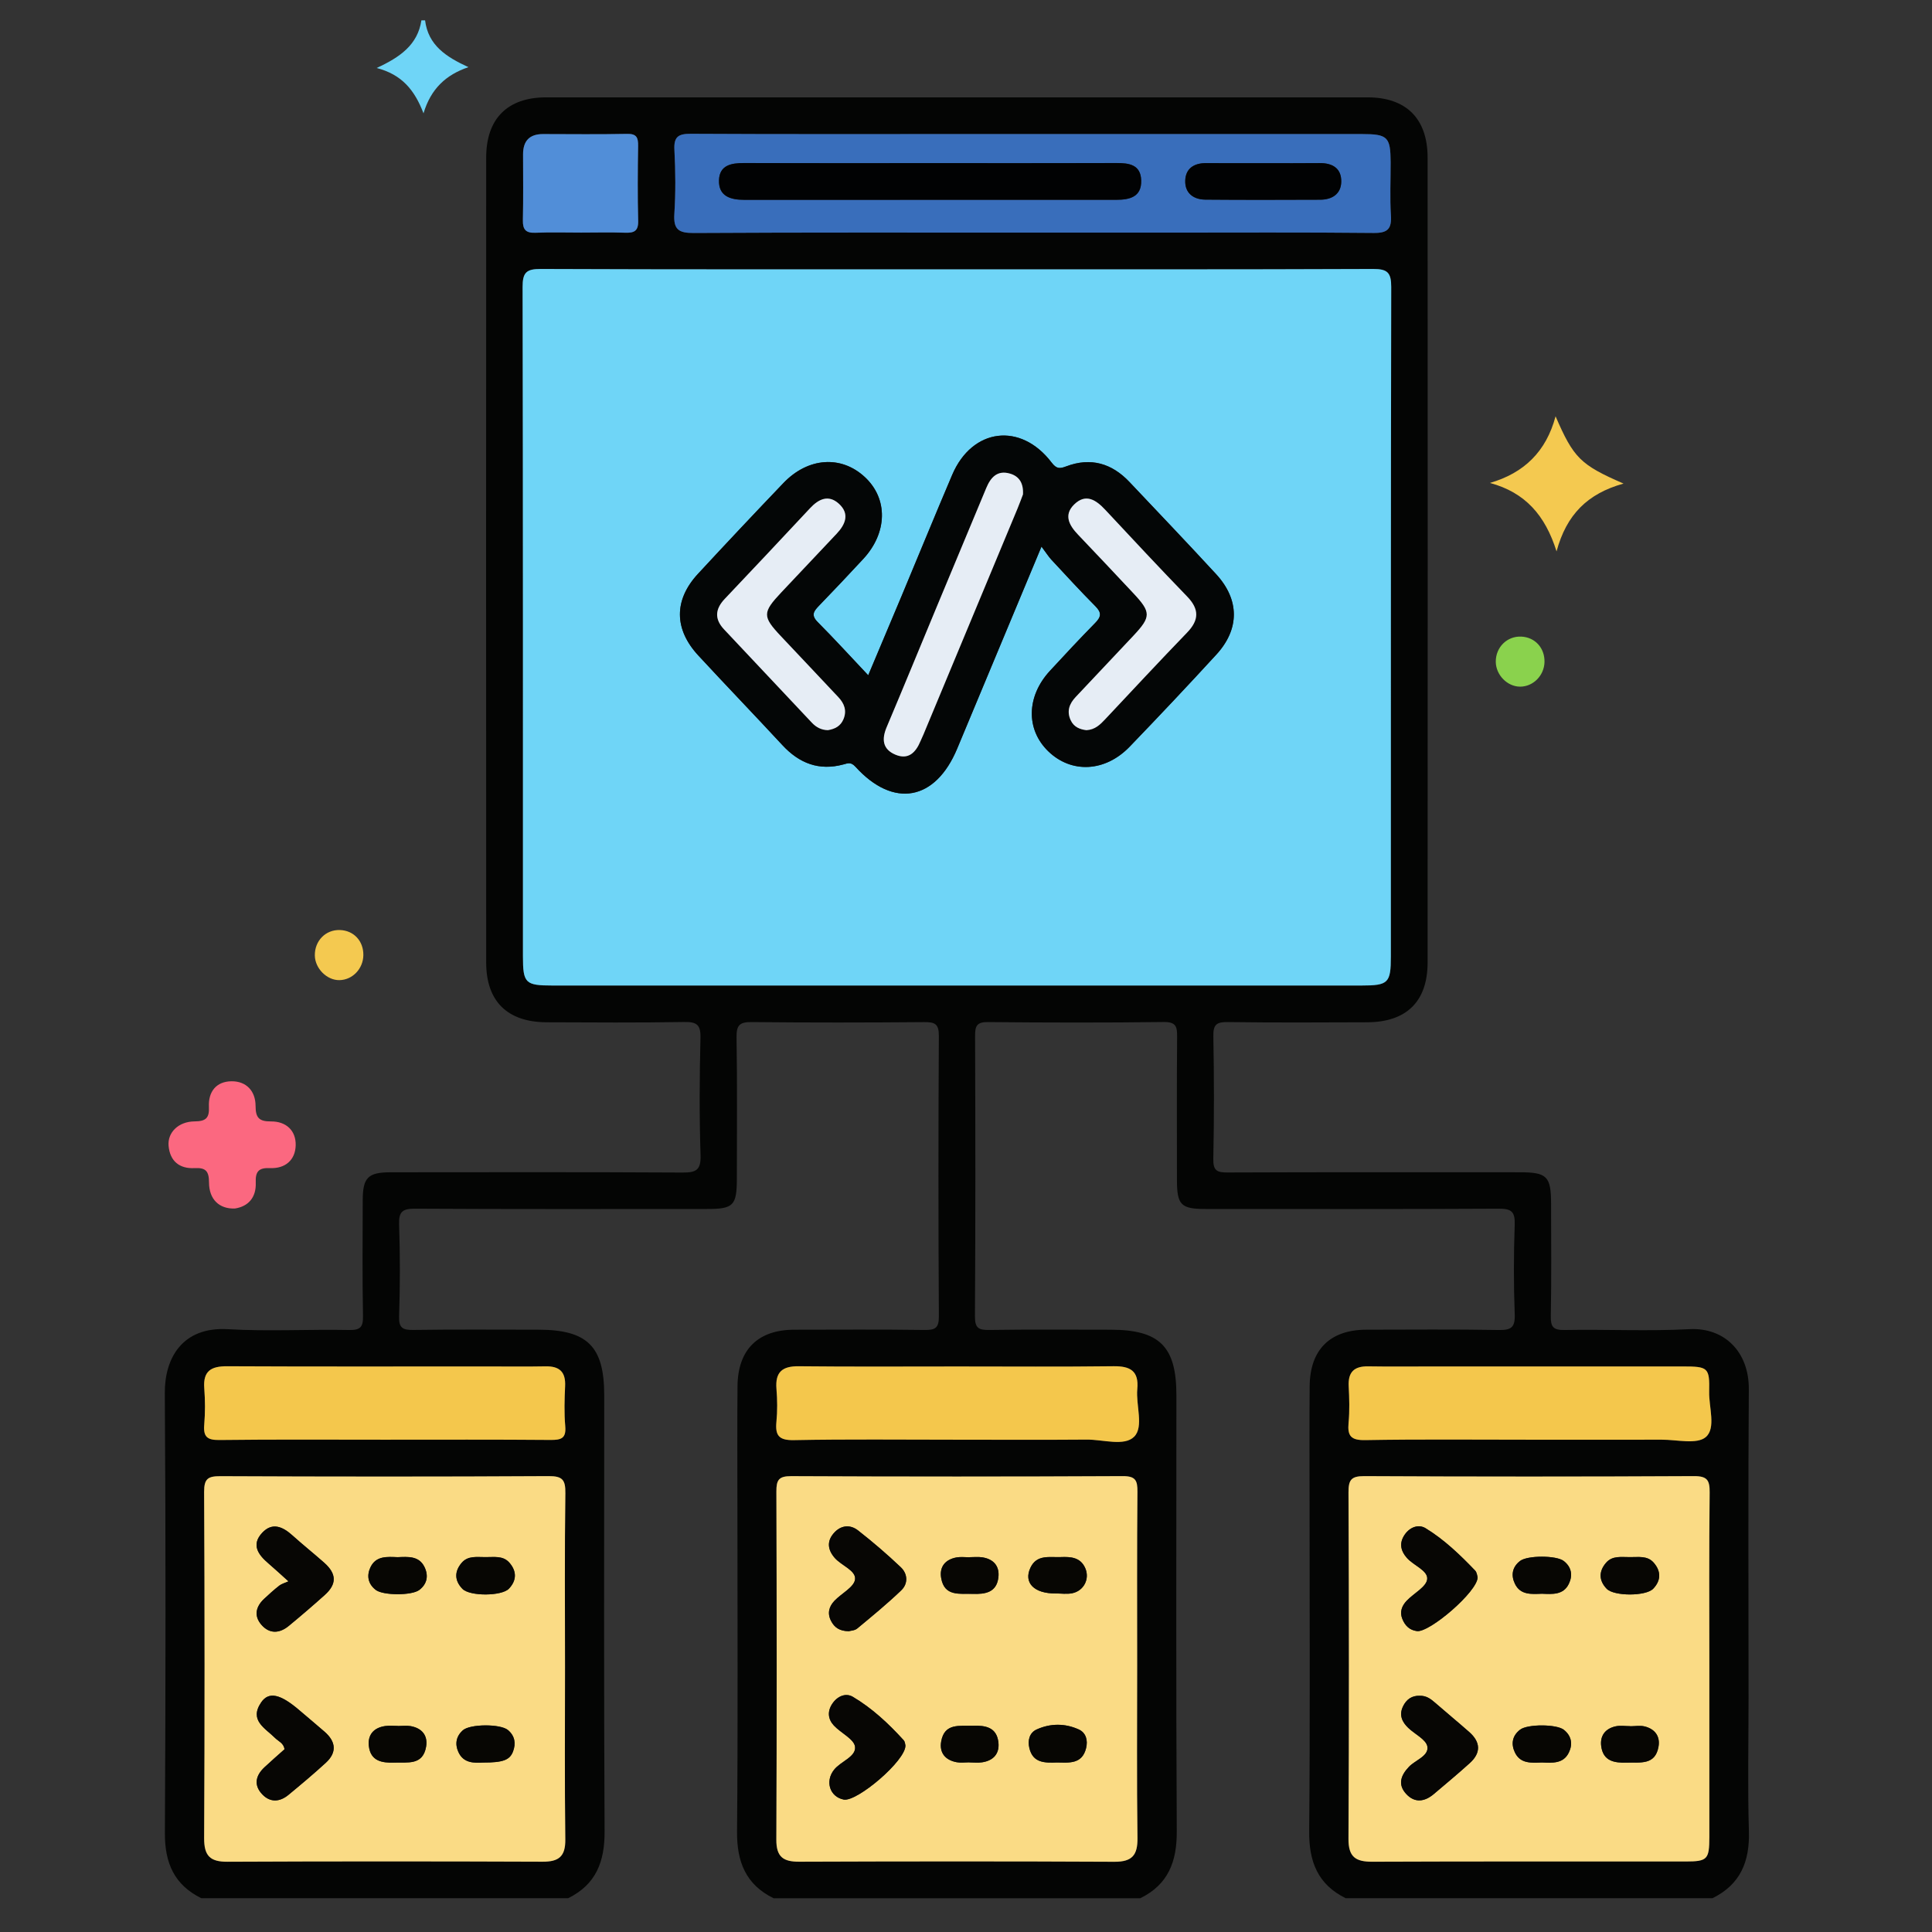 <?xml version="1.0" encoding="UTF-8"?>
<svg xmlns="http://www.w3.org/2000/svg" xmlns:xlink="http://www.w3.org/1999/xlink" version="1.1" id="Layer_1" x="0px" y="0px" width="95px" height="95px" viewBox="0 0 95 95" xml:space="preserve">
<rect x="0" y="0" width="95" height="95" fill="#333333" stroke="none"/>
<path fill-rule="evenodd" clip-rule="evenodd" fill="#040504" d="M9.9,93.339c-1.332-0.655-1.799-1.736-1.792-3.198  C8.145,82.927,8.153,75.714,8.104,68.5c-0.011-1.699,0.846-3.274,3.107-3.141c1.977,0.116,3.967,0,5.95,0.039  c0.566,0.011,0.698-0.146,0.688-0.697c-0.036-1.893-0.016-3.786-0.013-5.68c0.002-1.117,0.257-1.377,1.374-1.378  c4.779-0.004,9.558-0.014,14.337,0.013c0.657,0.003,0.927-0.098,0.901-0.852c-0.063-1.922-0.051-3.848-0.004-5.77  c0.016-0.652-0.188-0.791-0.805-0.78c-2.254,0.038-4.509,0.022-6.763,0.013c-1.924-0.008-2.968-1.027-2.969-2.936  c-0.007-13.195-0.006-26.39,0-39.584c0-1.917,1.052-2.96,2.946-2.96c13.466-0.002,26.931-0.002,40.396,0  c1.893,0,2.948,1.043,2.949,2.958c0.007,13.195,0.007,26.39,0,39.584c-0.001,1.917-1.039,2.93-2.967,2.938  c-2.284,0.01-4.569,0.02-6.853-0.01c-0.537-0.008-0.726,0.105-0.715,0.684c0.037,2.014,0.04,4.028-0.002,6.041  c-0.013,0.594,0.193,0.673,0.715,0.671c4.778-0.02,9.558-0.012,14.336-0.011c1.362,0,1.557,0.195,1.558,1.558  c0.001,1.834,0.022,3.668-0.014,5.5c-0.011,0.549,0.117,0.709,0.687,0.698c2.043-0.038,4.092,0.068,6.13-0.041  c1.702-0.091,2.935,1.098,2.92,2.962c-0.038,5.05-0.013,10.099-0.013,15.148c0,2.194-0.048,4.39,0.017,6.582  c0.044,1.489-0.419,2.615-1.792,3.289c-6.012,0-12.023,0-18.035,0c-1.371-0.675-1.808-1.798-1.795-3.286  c0.048-5.317,0.019-10.635,0.019-15.951c0-1.983-0.014-3.966,0.005-5.948c0.017-1.798,1.012-2.768,2.794-2.77  c2.163-0.002,4.326-0.023,6.488,0.015c0.607,0.011,0.826-0.107,0.801-0.767c-0.056-1.471-0.052-2.945-0.001-4.415  c0.022-0.642-0.166-0.787-0.793-0.783c-4.806,0.027-9.612,0.016-14.419,0.015c-1.2-0.001-1.395-0.201-1.396-1.423  c-0.002-2.344-0.012-4.687,0.008-7.03c0.004-0.49-0.033-0.749-0.655-0.741c-2.883,0.037-5.768,0.031-8.651,0.003  c-0.545-0.005-0.63,0.193-0.628,0.676c0.016,4.596,0.021,9.192-0.007,13.788c-0.003,0.585,0.179,0.684,0.708,0.675  c1.982-0.03,3.966-0.012,5.948-0.012c2.422,0,3.25,0.818,3.25,3.22c0,7.149-0.021,14.299,0.018,21.448  c0.008,1.487-0.42,2.613-1.793,3.287c-6.012,0-12.023,0-18.035,0c-1.371-0.675-1.808-1.798-1.794-3.286  c0.047-5.316,0.018-10.634,0.018-15.951c0-1.982-0.014-3.966,0.005-5.948c0.018-1.798,1.012-2.768,2.794-2.77  c2.133-0.002,4.266-0.018,6.398,0.012c0.526,0.007,0.713-0.086,0.709-0.673c-0.028-4.597-0.027-9.192-0.001-13.789  c0.004-0.592-0.199-0.68-0.722-0.675c-2.824,0.024-5.648,0.027-8.472-0.002c-0.579-0.007-0.763,0.134-0.753,0.737  c0.037,2.313,0.016,4.626,0.015,6.938c-0.001,1.353-0.16,1.516-1.485,1.516c-4.776,0.001-9.553,0.013-14.329-0.015  c-0.626-0.004-0.815,0.14-0.794,0.782c0.051,1.501,0.049,3.005,0,4.505c-0.019,0.588,0.18,0.683,0.708,0.675  c2.042-0.03,4.085-0.012,6.128-0.012c2.422,0,3.25,0.818,3.25,3.22c0,7.149-0.021,14.299,0.018,21.448  c0.009,1.487-0.42,2.613-1.793,3.287C21.924,93.339,15.912,93.339,9.9,93.339z M47.052,13.243c-6.823,0-13.646,0.011-20.469-0.017  c-0.708-0.003-0.887,0.183-0.886,0.888c0.023,10.971,0.016,21.941,0.017,32.912c0,1.321,0.117,1.434,1.456,1.434  c13.255,0.002,26.51,0.002,39.765,0c1.335,0,1.456-0.117,1.456-1.435c0.002-10.971-0.006-21.941,0.018-32.912  c0.001-0.708-0.182-0.89-0.888-0.887C60.697,13.254,53.875,13.243,47.052,13.243z M27.783,81.981c0-2.853-0.023-5.706,0.017-8.559  c0.01-0.667-0.149-0.845-0.832-0.84c-5.375,0.031-10.75,0.027-16.125,0.003c-0.609-0.002-0.809,0.116-0.806,0.772  c0.028,5.676,0.03,11.352,0.001,17.027c-0.004,0.86,0.284,1.165,1.144,1.16c5.165-0.024,10.331-0.021,15.496-0.002  c0.797,0.003,1.13-0.254,1.119-1.094C27.761,87.628,27.783,84.805,27.783,81.981z M84.052,81.95c0-2.853-0.018-5.705,0.015-8.558  c0.007-0.604-0.113-0.812-0.77-0.809c-5.405,0.028-10.812,0.028-16.217,0c-0.653-0.003-0.774,0.198-0.772,0.806  c0.024,5.676,0.029,11.352-0.001,17.027c-0.005,0.894,0.349,1.132,1.176,1.128c5.135-0.021,10.271-0.009,15.405-0.012  c1.07-0.001,1.162-0.1,1.164-1.204C84.054,87.536,84.052,84.743,84.052,81.95z M55.917,81.907c0-2.853-0.013-5.705,0.012-8.558  c0.005-0.555-0.094-0.769-0.72-0.766c-5.436,0.027-10.871,0.027-16.306,0.001c-0.613-0.003-0.729,0.191-0.728,0.757  c0.02,5.706,0.024,11.412-0.002,17.117c-0.004,0.85,0.339,1.088,1.127,1.085c5.165-0.02,10.33-0.023,15.495,0.003  c0.869,0.004,1.147-0.319,1.136-1.171C55.894,87.554,55.917,84.73,55.917,81.907z M50.782,11.439c2.163,0,4.326,0,6.489,0  c3.425,0,6.85-0.02,10.274,0.016c0.688,0.007,0.891-0.198,0.849-0.866c-0.055-0.868-0.011-1.742-0.014-2.613  c-0.006-1.246-0.146-1.384-1.415-1.384c-6.609-0.001-13.219,0-19.828,0c-4.387,0-8.772,0.011-13.158-0.013  c-0.608-0.003-0.853,0.128-0.817,0.786c0.055,1.048,0.064,2.105-0.003,3.152c-0.049,0.764,0.207,0.944,0.95,0.94  C39.666,11.425,45.225,11.439,50.782,11.439z M46.957,70.793c2.159,0,4.319,0.013,6.479-0.006c0.802-0.008,1.853,0.345,2.336-0.146  c0.479-0.488,0.077-1.539,0.151-2.337c0.085-0.898-0.348-1.135-1.171-1.125c-2.55,0.031-5.1,0.012-7.648,0.012  c-2.61,0-5.22,0.018-7.829-0.011c-0.813-0.009-1.161,0.29-1.095,1.112c0.044,0.536,0.05,1.084-0.002,1.618  c-0.065,0.676,0.121,0.917,0.86,0.903C41.677,70.763,44.317,70.793,46.957,70.793z M75.139,70.793c2.189,0,4.379,0.006,6.569-0.002  c0.744-0.003,1.734,0.247,2.17-0.129c0.511-0.441,0.148-1.46,0.165-2.227c0.026-1.19-0.051-1.245-1.294-1.245  c-4.079-0.001-8.158,0-12.238,0c-1.08,0-2.16,0.013-3.239-0.005c-0.683-0.011-0.99,0.278-0.955,0.974  c0.031,0.599,0.051,1.204-0.006,1.799c-0.061,0.652,0.118,0.866,0.819,0.854C69.799,70.766,72.469,70.793,75.139,70.793z   M18.882,70.793c2.729,0,5.459-0.011,8.189,0.011c0.512,0.004,0.776-0.068,0.724-0.672c-0.058-0.654-0.037-1.319-0.007-1.978  c0.033-0.7-0.281-0.981-0.961-0.969c-0.959,0.018-1.919,0.005-2.879,0.005c-4.26,0-8.519,0.011-12.779-0.01  c-0.785-0.004-1.19,0.229-1.125,1.081c0.046,0.597,0.047,1.203-0.002,1.799c-0.049,0.589,0.149,0.754,0.741,0.747  C13.482,70.775,16.182,70.793,18.882,70.793z M28.579,11.437c0.72,0,1.439-0.019,2.158,0.007c0.436,0.016,0.656-0.075,0.643-0.583  c-0.031-1.228-0.021-2.458-0.003-3.686c0.006-0.396-0.066-0.6-0.533-0.591c-1.378,0.027-2.757,0.012-4.136,0.009  c-0.672-0.002-0.989,0.336-0.988,0.997c0.001,1.079,0.016,2.159-0.009,3.237c-0.011,0.466,0.149,0.638,0.62,0.619  C27.08,11.414,27.83,11.436,28.579,11.437z"></path>
<path fill-rule="evenodd" clip-rule="evenodd" fill="#6FD5F7" d="M20.902,1c0.152,1.228,1.034,1.798,2.132,2.302  c-1.105,0.375-1.847,1.06-2.209,2.271c-0.437-1.145-1.063-1.907-2.304-2.23c1.149-0.529,2.02-1.14,2.2-2.343  C20.781,1,20.842,1,20.902,1z"></path>
<path fill-rule="evenodd" clip-rule="evenodd" fill="#FB6880" d="M11.551,59.425c-0.771,0.029-1.27-0.449-1.273-1.278  c-0.002-0.552-0.152-0.739-0.712-0.709c-0.734,0.04-1.208-0.337-1.276-1.094c-0.059-0.653,0.479-1.196,1.277-1.203  c0.557-0.004,0.733-0.166,0.706-0.719c-0.036-0.74,0.36-1.245,1.108-1.254c0.736-0.008,1.183,0.484,1.186,1.208  c0.002,0.585,0.167,0.771,0.762,0.767c0.727-0.006,1.229,0.438,1.211,1.174c-0.018,0.729-0.519,1.152-1.257,1.12  c-0.563-0.024-0.729,0.165-0.707,0.715C12.604,58.886,12.206,59.324,11.551,59.425z"></path>
<path fill-rule="evenodd" clip-rule="evenodd" fill="#F4C950" d="M79.832,23.778c-1.772,0.494-2.805,1.524-3.294,3.335  c-0.558-1.78-1.542-2.896-3.274-3.366c1.674-0.488,2.763-1.539,3.226-3.277C77.378,22.522,77.71,22.856,79.832,23.778z"></path>
<path fill-rule="evenodd" clip-rule="evenodd" fill="#F4C950" d="M17.867,46.962c-0.007,0.673-0.532,1.223-1.177,1.233  c-0.616,0.01-1.197-0.572-1.209-1.209c-0.013-0.723,0.53-1.277,1.231-1.255C17.392,45.752,17.874,46.267,17.867,46.962z"></path>
<path fill-rule="evenodd" clip-rule="evenodd" fill="#8AD24D" d="M75.946,32.554c-0.016,0.667-0.56,1.213-1.204,1.21  c-0.63-0.004-1.188-0.578-1.192-1.227c-0.004-0.714,0.559-1.267,1.256-1.234C75.481,31.335,75.962,31.862,75.946,32.554z"></path>
<path fill-rule="evenodd" clip-rule="evenodd" fill="#6FD5F7" d="M47.052,13.243c6.823,0,13.646,0.011,20.469-0.017  c0.706-0.002,0.889,0.18,0.888,0.887c-0.023,10.971-0.016,21.941-0.018,32.912c0,1.318-0.121,1.435-1.456,1.435  c-13.255,0.002-26.51,0.002-39.765,0c-1.339,0-1.456-0.113-1.456-1.434c-0.001-10.971,0.006-21.941-0.017-32.912  c-0.001-0.705,0.177-0.891,0.886-0.888C33.406,13.254,40.229,13.243,47.052,13.243z M51.212,26.877  c0.237,0.316,0.349,0.496,0.49,0.648c0.716,0.77,1.427,1.546,2.168,2.292c0.31,0.312,0.274,0.519-0.016,0.813  c-0.758,0.771-1.496,1.563-2.229,2.358c-1.156,1.254-1.185,2.881-0.082,3.952c1.137,1.103,2.799,1.027,4.006-0.226  c1.438-1.493,2.861-3.002,4.263-4.53c1.15-1.254,1.144-2.695-0.013-3.952c-1.404-1.526-2.836-3.025-4.261-4.532  c-0.869-0.919-1.906-1.223-3.107-0.769c-0.325,0.123-0.479,0.13-0.723-0.189c-1.521-1.997-3.905-1.694-4.887,0.607  c-0.846,1.985-1.662,3.983-2.495,5.974c-0.529,1.266-1.064,2.529-1.634,3.881c-0.877-0.929-1.665-1.794-2.489-2.622  c-0.347-0.349-0.17-0.55,0.082-0.811c0.729-0.757,1.454-1.52,2.168-2.292c1.191-1.292,1.218-2.957,0.074-4.02  c-1.162-1.081-2.794-0.973-4.006,0.294c-1.412,1.477-2.813,2.964-4.201,4.464c-1.189,1.287-1.182,2.719,0.02,4.017  c1.366,1.478,2.764,2.928,4.132,4.405c0.827,0.893,1.799,1.273,2.997,0.95c0.23-0.062,0.37-0.134,0.601,0.119  c1.866,2.05,3.925,1.669,4.996-0.896C48.415,33.583,49.763,30.351,51.212,26.877z"></path>
<path fill-rule="evenodd" clip-rule="evenodd" fill="#FADB85" d="M27.783,81.981c0,2.823-0.022,5.646,0.014,8.469  c0.011,0.84-0.322,1.097-1.119,1.094c-5.165-0.02-10.331-0.022-15.496,0.002c-0.86,0.005-1.148-0.3-1.144-1.16  c0.028-5.676,0.027-11.352-0.001-17.027c-0.003-0.656,0.197-0.774,0.806-0.772c5.375,0.024,10.75,0.028,16.125-0.003  c0.683-0.005,0.842,0.173,0.832,0.84C27.76,76.275,27.783,79.129,27.783,81.981z M14.185,77.757  c-0.182,0.083-0.337,0.121-0.453,0.212c-0.258,0.202-0.502,0.424-0.743,0.648c-0.408,0.381-0.513,0.834-0.139,1.271  c0.398,0.464,0.893,0.438,1.35,0.061c0.6-0.494,1.19-1,1.769-1.52c0.599-0.537,0.587-1.042-0.025-1.585  c-0.515-0.456-1.053-0.885-1.564-1.345c-0.474-0.428-0.99-0.663-1.488-0.128c-0.556,0.599-0.183,1.088,0.318,1.514  C13.479,77.115,13.739,77.357,14.185,77.757z M13.991,86.014c-0.324,0.29-0.662,0.581-0.987,0.886  c-0.437,0.408-0.54,0.88-0.106,1.334c0.392,0.41,0.862,0.374,1.286,0.023c0.622-0.514,1.242-1.032,1.836-1.578  c0.557-0.512,0.497-1.041-0.06-1.526c-0.405-0.354-0.82-0.696-1.229-1.047c-0.941-0.81-1.516-0.947-1.891-0.394  c-0.601,0.886,0.203,1.264,0.69,1.752C13.692,85.625,13.95,85.709,13.991,86.014z M19.551,76.569  c-0.509-0.02-1.055-0.075-1.329,0.486c-0.199,0.409-0.138,0.817,0.25,1.121c0.361,0.283,1.781,0.286,2.148,0.004  c0.391-0.301,0.453-0.708,0.257-1.119C20.608,76.496,20.063,76.55,19.551,76.569z M23.871,76.566  c-0.413,0.005-0.857-0.085-1.171,0.282c-0.365,0.429-0.35,0.881,0.039,1.279c0.362,0.372,1.93,0.365,2.286-0.009  c0.384-0.405,0.391-0.857,0.021-1.28C24.728,76.478,24.282,76.574,23.871,76.566z M19.567,84.871c0-0.001,0-0.003,0-0.005  c-0.209,0-0.421-0.024-0.626,0.006c-0.559,0.081-0.867,0.426-0.803,0.983c0.084,0.74,0.641,0.838,1.258,0.814  c0.643-0.023,1.397,0.147,1.556-0.778c0.095-0.556-0.203-0.914-0.759-1.015C19.99,84.841,19.775,84.871,19.567,84.871z   M23.749,86.668c0.98,0.002,1.318-0.121,1.478-0.545c0.149-0.396,0.091-0.765-0.248-1.052c-0.37-0.313-1.867-0.306-2.222,0.012  c-0.329,0.295-0.394,0.672-0.221,1.059C22.794,86.72,23.329,86.685,23.749,86.668z"></path>
<path fill-rule="evenodd" clip-rule="evenodd" fill="#FADB85" d="M84.052,81.95c0,2.793,0.002,5.586,0,8.379  c-0.002,1.104-0.094,1.203-1.164,1.204c-5.135,0.003-10.271-0.01-15.405,0.012c-0.827,0.004-1.181-0.234-1.176-1.128  c0.03-5.676,0.025-11.352,0.001-17.027c-0.002-0.607,0.119-0.809,0.772-0.806c5.405,0.028,10.812,0.028,16.217,0  c0.656-0.003,0.776,0.204,0.77,0.809C84.034,76.245,84.052,79.098,84.052,81.95z M72.657,77.558  c-0.021-0.062-0.031-0.235-0.123-0.331c-0.742-0.774-1.519-1.522-2.435-2.081c-0.343-0.209-0.768-0.06-1.024,0.312  c-0.279,0.403-0.213,0.785,0.1,1.144c0.33,0.378,1.043,0.62,1.003,1.046c-0.036,0.381-0.66,0.697-1.006,1.061  c-0.238,0.25-0.358,0.552-0.215,0.902c0.133,0.327,0.352,0.547,0.72,0.594C70.296,80.282,72.662,78.254,72.657,77.558z   M69.818,83.384c-0.389-0.015-0.666,0.173-0.835,0.535c-0.195,0.422-0.036,0.757,0.266,1.046c0.323,0.31,0.88,0.569,0.938,0.916  c0.077,0.468-0.585,0.66-0.904,0.994c-0.409,0.428-0.561,0.878-0.134,1.34c0.419,0.452,0.904,0.383,1.354,0.002  c0.593-0.502,1.191-1,1.768-1.521c0.559-0.504,0.535-1.033-0.022-1.526c-0.561-0.494-1.139-0.969-1.702-1.46  C70.338,83.527,70.124,83.378,69.818,83.384z M75.816,78.367c0.51,0.02,1.056,0.073,1.327-0.488c0.198-0.41,0.139-0.818-0.25-1.121  c-0.361-0.282-1.784-0.283-2.148-0.003c-0.391,0.302-0.452,0.708-0.255,1.119C74.76,78.438,75.305,78.387,75.816,78.367z   M80.145,76.566c-0.412,0.005-0.858-0.086-1.173,0.279c-0.367,0.426-0.354,0.878,0.032,1.279c0.361,0.373,1.927,0.371,2.286-0.003  c0.386-0.402,0.396-0.854,0.027-1.279C81.002,76.479,80.556,76.574,80.145,76.566z M75.813,86.664  c0.508,0.019,1.054,0.074,1.328-0.484c0.2-0.408,0.142-0.817-0.244-1.123c-0.356-0.282-1.781-0.287-2.148-0.008  c-0.392,0.299-0.455,0.704-0.261,1.117C74.755,86.732,75.299,86.684,75.813,86.664z M80.159,84.883c0-0.001,0-0.003,0-0.004  c-0.238,0-0.485-0.041-0.713,0.008c-0.507,0.11-0.777,0.459-0.712,0.974c0.096,0.74,0.648,0.832,1.264,0.81  c0.644-0.022,1.392,0.143,1.554-0.783c0.09-0.514-0.179-0.87-0.68-0.995C80.647,84.836,80.398,84.883,80.159,84.883z"></path>
<path fill-rule="evenodd" clip-rule="evenodd" fill="#FADB85" d="M55.917,81.907c0,2.823-0.023,5.646,0.015,8.469  c0.012,0.852-0.267,1.175-1.136,1.171c-5.165-0.026-10.33-0.022-15.495-0.003c-0.788,0.003-1.131-0.235-1.127-1.085  c0.026-5.705,0.021-11.411,0.002-17.117c-0.002-0.565,0.114-0.76,0.728-0.757c5.435,0.026,10.87,0.026,16.306-0.001  c0.626-0.003,0.725,0.211,0.72,0.766C55.904,76.202,55.917,79.055,55.917,81.907z M41.734,80.21c0.088-0.026,0.294-0.03,0.419-0.134  c0.735-0.609,1.477-1.217,2.165-1.878c0.342-0.328,0.318-0.809-0.022-1.132c-0.671-0.637-1.376-1.242-2.104-1.812  c-0.4-0.313-0.863-0.254-1.202,0.145c-0.343,0.4-0.285,0.819,0.06,1.211c0.331,0.376,1.046,0.614,0.996,1.049  c-0.046,0.386-0.672,0.692-1.017,1.058c-0.263,0.279-0.358,0.612-0.164,0.987C41.031,80.027,41.28,80.203,41.734,80.21z   M44.521,85.826c-0.012-0.037-0.015-0.178-0.086-0.256c-0.743-0.817-1.55-1.573-2.5-2.135c-0.346-0.205-0.76-0.035-1.011,0.343  c-0.251,0.379-0.211,0.757,0.08,1.07c0.345,0.371,1.002,0.669,1.041,1.049c0.051,0.489-0.704,0.711-1.032,1.124  c-0.455,0.573-0.209,1.332,0.472,1.467C42.133,88.618,44.55,86.565,44.521,85.826z M47.666,76.57c0,0.002,0,0.003,0,0.005  c-0.209,0-0.423-0.03-0.626,0.006c-0.556,0.1-0.855,0.458-0.761,1.013c0.157,0.925,0.912,0.758,1.555,0.78  c0.616,0.022,1.174-0.071,1.259-0.813c0.064-0.559-0.242-0.903-0.802-0.985C48.087,76.545,47.875,76.57,47.666,76.57z   M51.912,78.353c0.268,0,0.544,0.042,0.803-0.009c0.579-0.114,0.881-0.709,0.648-1.237c-0.237-0.536-0.713-0.563-1.208-0.543  c-0.552,0.021-1.176-0.139-1.487,0.525C50.321,77.826,50.851,78.364,51.912,78.353z M47.665,86.657c0,0.001,0,0.003,0,0.004  c0.209,0,0.422,0.026,0.626-0.005c0.557-0.083,0.866-0.426,0.802-0.985c-0.085-0.742-0.642-0.835-1.258-0.813  c-0.643,0.023-1.397-0.148-1.556,0.779c-0.095,0.555,0.206,0.912,0.761,1.014C47.242,86.688,47.457,86.657,47.665,86.657z   M51.983,86.664c0.579,0.009,1.225,0.093,1.422-0.701c0.095-0.38,0.003-0.758-0.36-0.923c-0.674-0.306-1.391-0.305-2.064-0.002  c-0.364,0.164-0.456,0.54-0.364,0.922C50.793,86.697,51.381,86.687,51.983,86.664z"></path>
<path fill-rule="evenodd" clip-rule="evenodd" fill="#396EBB" d="M50.782,11.439c-5.558,0-11.116-0.014-16.673,0.018  c-0.743,0.004-0.999-0.176-0.95-0.94c0.067-1.047,0.058-2.104,0.003-3.152c-0.035-0.658,0.209-0.789,0.817-0.786  c4.386,0.024,8.771,0.013,13.158,0.013c6.609,0,13.219,0,19.828,0c1.269,0,1.409,0.138,1.415,1.384  c0.003,0.871-0.041,1.745,0.014,2.613c0.042,0.668-0.161,0.874-0.849,0.866c-3.425-0.035-6.85-0.016-10.274-0.016  C55.108,11.439,52.945,11.439,50.782,11.439z M45.699,8.021c-3.036,0-6.07,0.006-9.105-0.005c-0.631-0.002-1.215,0.102-1.239,0.844  c-0.025,0.784,0.557,0.965,1.232,0.965c6.101-0.003,12.2-0.003,18.301-0.001c0.663,0,1.251-0.139,1.227-0.957  c-0.023-0.771-0.593-0.853-1.22-0.851C51.829,8.027,48.764,8.021,45.699,8.021z M62.186,8.022c-0.957,0-1.915,0.007-2.872-0.002  c-0.602-0.005-1.018,0.263-1.034,0.867c-0.017,0.605,0.401,0.924,0.987,0.929c1.884,0.016,3.769,0.012,5.653,0.004  c0.582-0.002,1.022-0.281,1.032-0.887c0.01-0.663-0.438-0.921-1.075-0.914C63.979,8.03,63.082,8.022,62.186,8.022z"></path>
<path fill-rule="evenodd" clip-rule="evenodd" fill="#F4C74C" d="M46.957,70.793c-2.64,0-5.28-0.03-7.919,0.021  c-0.739,0.014-0.926-0.228-0.86-0.903c0.052-0.534,0.046-1.082,0.002-1.618c-0.066-0.822,0.281-1.121,1.095-1.112  c2.609,0.028,5.219,0.011,7.829,0.011c2.549,0,5.099,0.02,7.648-0.012c0.823-0.01,1.256,0.227,1.171,1.125  c-0.074,0.798,0.328,1.849-0.151,2.337c-0.483,0.491-1.534,0.139-2.336,0.146C51.276,70.806,49.116,70.793,46.957,70.793z"></path>
<path fill-rule="evenodd" clip-rule="evenodd" fill="#F4C74C" d="M75.139,70.793c-2.67,0-5.34-0.027-8.009,0.02  c-0.701,0.012-0.88-0.202-0.819-0.854c0.057-0.595,0.037-1.2,0.006-1.799c-0.035-0.695,0.272-0.984,0.955-0.974  c1.079,0.018,2.159,0.005,3.239,0.005c4.08,0,8.159-0.001,12.238,0c1.243,0,1.32,0.055,1.294,1.245  c-0.017,0.767,0.346,1.785-0.165,2.227c-0.436,0.376-1.426,0.126-2.17,0.129C79.518,70.799,77.328,70.793,75.139,70.793z"></path>
<path fill-rule="evenodd" clip-rule="evenodd" fill="#F4C74C" d="M18.882,70.793c-2.7,0-5.399-0.018-8.099,0.015  c-0.592,0.007-0.79-0.158-0.741-0.747c0.05-0.596,0.048-1.202,0.002-1.799c-0.065-0.852,0.34-1.085,1.125-1.081  c4.26,0.021,8.519,0.01,12.779,0.01c0.96,0,1.92,0.013,2.879-0.005c0.68-0.013,0.994,0.269,0.961,0.969  c-0.03,0.658-0.051,1.323,0.007,1.978c0.053,0.604-0.212,0.676-0.724,0.672C24.341,70.782,21.611,70.793,18.882,70.793z"></path>
<path fill-rule="evenodd" clip-rule="evenodd" fill="#518ED8" d="M28.579,11.437c-0.749,0-1.499-0.023-2.248,0.008  c-0.471,0.02-0.631-0.152-0.62-0.619c0.024-1.078,0.01-2.158,0.009-3.237c0-0.661,0.316-0.999,0.988-0.997  c1.379,0.003,2.758,0.018,4.136-0.009c0.467-0.009,0.539,0.194,0.533,0.591c-0.019,1.229-0.028,2.458,0.003,3.686  c0.014,0.508-0.207,0.599-0.643,0.583C30.019,11.417,29.299,11.437,28.579,11.437z"></path>
<path fill-rule="evenodd" clip-rule="evenodd" fill="#040606" d="M51.212,26.877c-1.449,3.474-2.797,6.705-4.146,9.936  c-1.071,2.565-3.13,2.946-4.996,0.896c-0.23-0.253-0.37-0.181-0.601-0.119c-1.198,0.323-2.17-0.057-2.997-0.95  c-1.368-1.477-2.766-2.927-4.132-4.405c-1.201-1.298-1.209-2.73-0.02-4.017c1.388-1.5,2.789-2.988,4.201-4.464  c1.212-1.267,2.844-1.375,4.006-0.294c1.144,1.063,1.117,2.729-0.074,4.02c-0.714,0.772-1.438,1.536-2.168,2.292  c-0.252,0.261-0.429,0.462-0.082,0.811c0.824,0.828,1.612,1.693,2.489,2.622c0.569-1.353,1.104-2.616,1.634-3.881  c0.833-1.991,1.649-3.988,2.495-5.974c0.981-2.302,3.366-2.604,4.887-0.607c0.243,0.319,0.397,0.313,0.723,0.189  c1.201-0.454,2.238-0.15,3.107,0.769c1.425,1.507,2.856,3.006,4.261,4.532c1.156,1.256,1.163,2.697,0.013,3.952  c-1.401,1.528-2.824,3.037-4.263,4.53c-1.207,1.253-2.869,1.329-4.006,0.226c-1.103-1.071-1.074-2.698,0.082-3.952  c0.733-0.795,1.472-1.586,2.229-2.358c0.29-0.295,0.325-0.502,0.016-0.813c-0.741-0.746-1.452-1.522-2.168-2.292  C51.561,27.374,51.449,27.193,51.212,26.877z M50.301,24.312c0.031-0.545-0.178-0.889-0.637-1.023  c-0.621-0.181-0.948,0.184-1.165,0.704c-0.817,1.96-1.636,3.92-2.452,5.882c-0.815,1.961-1.621,3.927-2.448,5.884  c-0.249,0.59-0.201,1.079,0.421,1.346c0.647,0.278,1.009-0.103,1.244-0.664c0.046-0.11,0.1-0.217,0.146-0.328  c1.542-3.701,3.083-7.402,4.623-11.104C50.135,24.76,50.226,24.507,50.301,24.312z M53.421,35.904  c0.423-0.023,0.676-0.273,0.927-0.541c1.336-1.423,2.665-2.853,4.021-4.255c0.599-0.619,0.607-1.154,0.005-1.777  c-1.357-1.402-2.688-2.83-4.02-4.257c-0.455-0.488-0.958-0.829-1.532-0.27c-0.53,0.517-0.251,1.026,0.188,1.485  c0.913,0.955,1.816,1.919,2.721,2.882c0.875,0.933,0.875,1.157,0.006,2.084c-0.944,1.008-1.892,2.013-2.841,3.016  c-0.317,0.335-0.452,0.704-0.246,1.146C52.806,35.754,53.107,35.866,53.421,35.904z M40.712,35.903  c0.342-0.057,0.622-0.194,0.765-0.542c0.172-0.42,0.037-0.766-0.246-1.07c-0.943-1.008-1.895-2.01-2.841-3.015  c-0.904-0.961-0.901-1.159,0.028-2.146c0.905-0.962,1.811-1.924,2.719-2.882c0.445-0.47,0.652-0.993,0.104-1.484  c-0.505-0.453-0.986-0.226-1.406,0.224c-1.394,1.491-2.79,2.98-4.196,4.46c-0.476,0.501-0.514,0.991-0.039,1.498  c1.438,1.533,2.88,3.061,4.32,4.591C40.135,35.764,40.392,35.898,40.712,35.903z"></path>
<path fill-rule="evenodd" clip-rule="evenodd" fill="#070604" d="M14.185,77.757c-0.446-0.399-0.706-0.642-0.976-0.872  c-0.5-0.426-0.874-0.915-0.318-1.514c0.498-0.535,1.014-0.3,1.488,0.128c0.511,0.46,1.05,0.889,1.564,1.345  c0.613,0.543,0.624,1.048,0.025,1.585c-0.579,0.52-1.169,1.025-1.769,1.52c-0.458,0.378-0.952,0.403-1.35-0.061  c-0.375-0.437-0.269-0.89,0.139-1.271c0.241-0.225,0.485-0.446,0.743-0.648C13.848,77.878,14.003,77.84,14.185,77.757z"></path>
<path fill-rule="evenodd" clip-rule="evenodd" fill="#070604" d="M13.991,86.014c-0.042-0.305-0.299-0.389-0.46-0.55  c-0.488-0.488-1.291-0.866-0.69-1.752c0.375-0.554,0.95-0.416,1.891,0.394c0.408,0.351,0.823,0.693,1.229,1.047  c0.556,0.485,0.617,1.015,0.06,1.526c-0.594,0.546-1.214,1.064-1.836,1.578c-0.424,0.351-0.894,0.387-1.286-0.023  c-0.434-0.454-0.331-0.926,0.106-1.334C13.329,86.595,13.667,86.304,13.991,86.014z"></path>
<path fill-rule="evenodd" clip-rule="evenodd" fill="#070603" d="M19.551,76.569c0.512-0.02,1.057-0.073,1.326,0.492  c0.196,0.411,0.134,0.818-0.257,1.119c-0.367,0.282-1.787,0.279-2.148-0.004c-0.387-0.304-0.448-0.712-0.25-1.121  C18.496,76.494,19.042,76.55,19.551,76.569z"></path>
<path fill-rule="evenodd" clip-rule="evenodd" fill="#070603" d="M23.871,76.566c0.411,0.008,0.857-0.089,1.175,0.272  c0.37,0.423,0.363,0.875-0.021,1.28c-0.355,0.374-1.923,0.381-2.286,0.009c-0.389-0.398-0.404-0.851-0.039-1.279  C23.013,76.481,23.458,76.571,23.871,76.566z"></path>
<path fill-rule="evenodd" clip-rule="evenodd" fill="#070603" d="M19.567,84.871c0.208,0,0.423-0.03,0.625,0.006  c0.556,0.101,0.854,0.459,0.759,1.015c-0.159,0.926-0.913,0.755-1.556,0.778c-0.617,0.023-1.173-0.074-1.258-0.814  c-0.063-0.558,0.244-0.902,0.803-0.983c0.205-0.03,0.417-0.006,0.626-0.006C19.567,84.868,19.567,84.87,19.567,84.871z"></path>
<path fill-rule="evenodd" clip-rule="evenodd" fill="#070603" d="M23.749,86.668c-0.42,0.017-0.955,0.052-1.213-0.526  c-0.173-0.387-0.108-0.764,0.221-1.059c0.355-0.317,1.853-0.324,2.222-0.012c0.339,0.287,0.397,0.655,0.248,1.052  C25.067,86.547,24.729,86.67,23.749,86.668z"></path>
<path fill-rule="evenodd" clip-rule="evenodd" fill="#070604" d="M72.657,77.558c0.005,0.696-2.361,2.725-2.98,2.646  c-0.368-0.047-0.587-0.267-0.72-0.594c-0.144-0.351-0.023-0.652,0.215-0.902c0.346-0.363,0.97-0.68,1.006-1.061  c0.04-0.426-0.673-0.668-1.003-1.046c-0.313-0.358-0.379-0.74-0.1-1.144c0.257-0.371,0.682-0.521,1.024-0.312  c0.916,0.559,1.692,1.307,2.435,2.081C72.626,77.322,72.636,77.496,72.657,77.558z"></path>
<path fill-rule="evenodd" clip-rule="evenodd" fill="#070604" d="M69.818,83.384c0.306-0.006,0.52,0.144,0.728,0.326  c0.563,0.491,1.142,0.966,1.702,1.46c0.558,0.493,0.581,1.022,0.022,1.526c-0.576,0.521-1.175,1.019-1.768,1.521  c-0.449,0.381-0.935,0.45-1.354-0.002c-0.427-0.462-0.275-0.912,0.134-1.34c0.319-0.334,0.981-0.526,0.904-0.994  c-0.059-0.347-0.615-0.606-0.938-0.916c-0.302-0.289-0.461-0.624-0.266-1.046C69.152,83.557,69.43,83.369,69.818,83.384z"></path>
<path fill-rule="evenodd" clip-rule="evenodd" fill="#070603" d="M75.816,78.367c-0.512,0.02-1.057,0.071-1.326-0.493  c-0.197-0.411-0.136-0.817,0.255-1.119c0.364-0.28,1.787-0.279,2.148,0.003c0.389,0.303,0.448,0.711,0.25,1.121  C76.872,78.44,76.326,78.387,75.816,78.367z"></path>
<path fill-rule="evenodd" clip-rule="evenodd" fill="#070603" d="M80.145,76.566c0.411,0.008,0.857-0.088,1.173,0.276  c0.368,0.425,0.358,0.877-0.027,1.279c-0.359,0.374-1.925,0.376-2.286,0.003c-0.387-0.401-0.399-0.854-0.032-1.279  C79.286,76.48,79.732,76.571,80.145,76.566z"></path>
<path fill-rule="evenodd" clip-rule="evenodd" fill="#070603" d="M75.813,86.664c-0.515,0.02-1.059,0.068-1.325-0.498  c-0.194-0.413-0.131-0.818,0.261-1.117c0.367-0.279,1.792-0.274,2.148,0.008c0.386,0.306,0.444,0.715,0.244,1.123  C76.867,86.738,76.321,86.683,75.813,86.664z"></path>
<path fill-rule="evenodd" clip-rule="evenodd" fill="#070603" d="M80.159,84.883c0.239,0,0.488-0.047,0.713,0.009  c0.501,0.125,0.77,0.481,0.68,0.995c-0.162,0.926-0.91,0.761-1.554,0.783c-0.615,0.022-1.168-0.069-1.264-0.81  c-0.065-0.515,0.205-0.863,0.712-0.974c0.228-0.049,0.475-0.008,0.713-0.008C80.159,84.88,80.159,84.882,80.159,84.883z"></path>
<path fill-rule="evenodd" clip-rule="evenodd" fill="#070604" d="M41.734,80.21c-0.454-0.007-0.703-0.183-0.87-0.506  c-0.194-0.375-0.099-0.708,0.164-0.987c0.345-0.365,0.971-0.672,1.017-1.058c0.05-0.435-0.665-0.673-0.996-1.049  c-0.345-0.392-0.402-0.811-0.06-1.211c0.339-0.398,0.802-0.458,1.202-0.145c0.729,0.569,1.434,1.175,2.104,1.812  c0.341,0.323,0.364,0.804,0.022,1.132c-0.688,0.661-1.43,1.269-2.165,1.878C42.028,80.18,41.822,80.184,41.734,80.21z"></path>
<path fill-rule="evenodd" clip-rule="evenodd" fill="#070604" d="M44.521,85.826c0.029,0.739-2.388,2.792-3.036,2.662  c-0.681-0.135-0.927-0.894-0.472-1.467c0.328-0.413,1.083-0.635,1.032-1.124c-0.039-0.38-0.696-0.678-1.041-1.049  c-0.291-0.313-0.331-0.691-0.08-1.07c0.251-0.378,0.665-0.548,1.011-0.343c0.95,0.562,1.757,1.317,2.5,2.135  C44.506,85.648,44.509,85.789,44.521,85.826z"></path>
<path fill-rule="evenodd" clip-rule="evenodd" fill="#070603" d="M47.666,76.57c0.209,0,0.421-0.025,0.625,0.005  c0.56,0.082,0.866,0.427,0.802,0.985c-0.085,0.742-0.643,0.836-1.259,0.813c-0.643-0.022-1.397,0.145-1.555-0.78  c-0.095-0.555,0.205-0.913,0.761-1.013c0.203-0.036,0.417-0.006,0.626-0.006C47.666,76.573,47.666,76.572,47.666,76.57z"></path>
<path fill-rule="evenodd" clip-rule="evenodd" fill="#070603" d="M51.912,78.353c-1.062,0.012-1.591-0.526-1.244-1.264  c0.312-0.664,0.936-0.504,1.487-0.525c0.495-0.02,0.971,0.007,1.208,0.543c0.232,0.528-0.069,1.123-0.648,1.237  C52.456,78.395,52.18,78.353,51.912,78.353z"></path>
<path fill-rule="evenodd" clip-rule="evenodd" fill="#070603" d="M47.665,86.657c-0.208,0-0.423,0.03-0.625-0.006  c-0.555-0.102-0.855-0.459-0.761-1.014c0.158-0.928,0.913-0.756,1.556-0.779c0.616-0.022,1.173,0.07,1.258,0.813  c0.064,0.56-0.245,0.902-0.802,0.985c-0.204,0.031-0.417,0.005-0.626,0.005C47.665,86.66,47.665,86.658,47.665,86.657z"></path>
<path fill-rule="evenodd" clip-rule="evenodd" fill="#070603" d="M51.983,86.664c-0.603,0.022-1.19,0.033-1.367-0.704  c-0.092-0.382,0-0.758,0.364-0.922c0.674-0.303,1.391-0.304,2.064,0.002c0.363,0.165,0.455,0.543,0.36,0.923  C53.208,86.757,52.563,86.673,51.983,86.664z"></path>
<path fill-rule="evenodd" clip-rule="evenodd" fill="#010203" d="M45.699,8.021c3.064,0,6.13,0.005,9.195-0.004  c0.627-0.002,1.196,0.079,1.22,0.851c0.024,0.818-0.563,0.957-1.227,0.957c-6.101-0.001-12.2-0.002-18.301,0.001  c-0.676,0-1.258-0.182-1.232-0.965c0.024-0.743,0.608-0.847,1.239-0.844C39.629,8.028,42.663,8.021,45.699,8.021z"></path>
<path fill-rule="evenodd" clip-rule="evenodd" fill="#010203" d="M62.186,8.022c0.896,0,1.794,0.008,2.691-0.003  c0.637-0.008,1.085,0.25,1.075,0.914c-0.01,0.605-0.45,0.885-1.032,0.887c-1.885,0.008-3.77,0.012-5.653-0.004  c-0.586-0.005-1.004-0.324-0.987-0.929c0.017-0.604,0.433-0.872,1.034-0.867C60.271,8.029,61.229,8.022,62.186,8.022z"></path>
<path fill-rule="evenodd" clip-rule="evenodd" fill="#E6EDF5" d="M50.301,24.312c-0.075,0.196-0.166,0.448-0.269,0.696  c-1.54,3.702-3.081,7.402-4.623,11.104c-0.046,0.111-0.1,0.218-0.146,0.328c-0.235,0.561-0.597,0.942-1.244,0.664  c-0.622-0.267-0.67-0.756-0.421-1.346c0.827-1.957,1.633-3.922,2.448-5.884c0.816-1.961,1.635-3.921,2.452-5.882  c0.217-0.52,0.544-0.885,1.165-0.704C50.123,23.422,50.332,23.766,50.301,24.312z"></path>
<path fill-rule="evenodd" clip-rule="evenodd" fill="#E6EDF5" d="M53.421,35.904c-0.313-0.038-0.615-0.149-0.772-0.487  c-0.206-0.442-0.071-0.811,0.246-1.146c0.949-1.003,1.896-2.008,2.841-3.016c0.869-0.927,0.869-1.151-0.006-2.084  c-0.904-0.963-1.808-1.928-2.721-2.882c-0.438-0.458-0.718-0.968-0.188-1.485c0.574-0.56,1.077-0.219,1.532,0.27  c1.331,1.427,2.662,2.854,4.02,4.257c0.603,0.623,0.594,1.159-0.005,1.777c-1.355,1.403-2.685,2.833-4.021,4.255  C54.097,35.631,53.844,35.881,53.421,35.904z"></path>
<path fill-rule="evenodd" clip-rule="evenodd" fill="#E6EDF5" d="M40.711,35.903c-0.319-0.005-0.576-0.139-0.791-0.368  c-1.44-1.531-2.883-3.059-4.32-4.591c-0.475-0.506-0.437-0.997,0.039-1.498c1.406-1.48,2.803-2.969,4.196-4.46  c0.42-0.45,0.901-0.677,1.406-0.224c0.548,0.491,0.341,1.014-0.104,1.484c-0.908,0.958-1.813,1.92-2.719,2.882  c-0.93,0.988-0.933,1.185-0.028,2.146c0.946,1.005,1.897,2.007,2.841,3.015c0.283,0.304,0.418,0.65,0.246,1.07  C41.334,35.708,41.054,35.846,40.711,35.903z"></path>
</svg>
